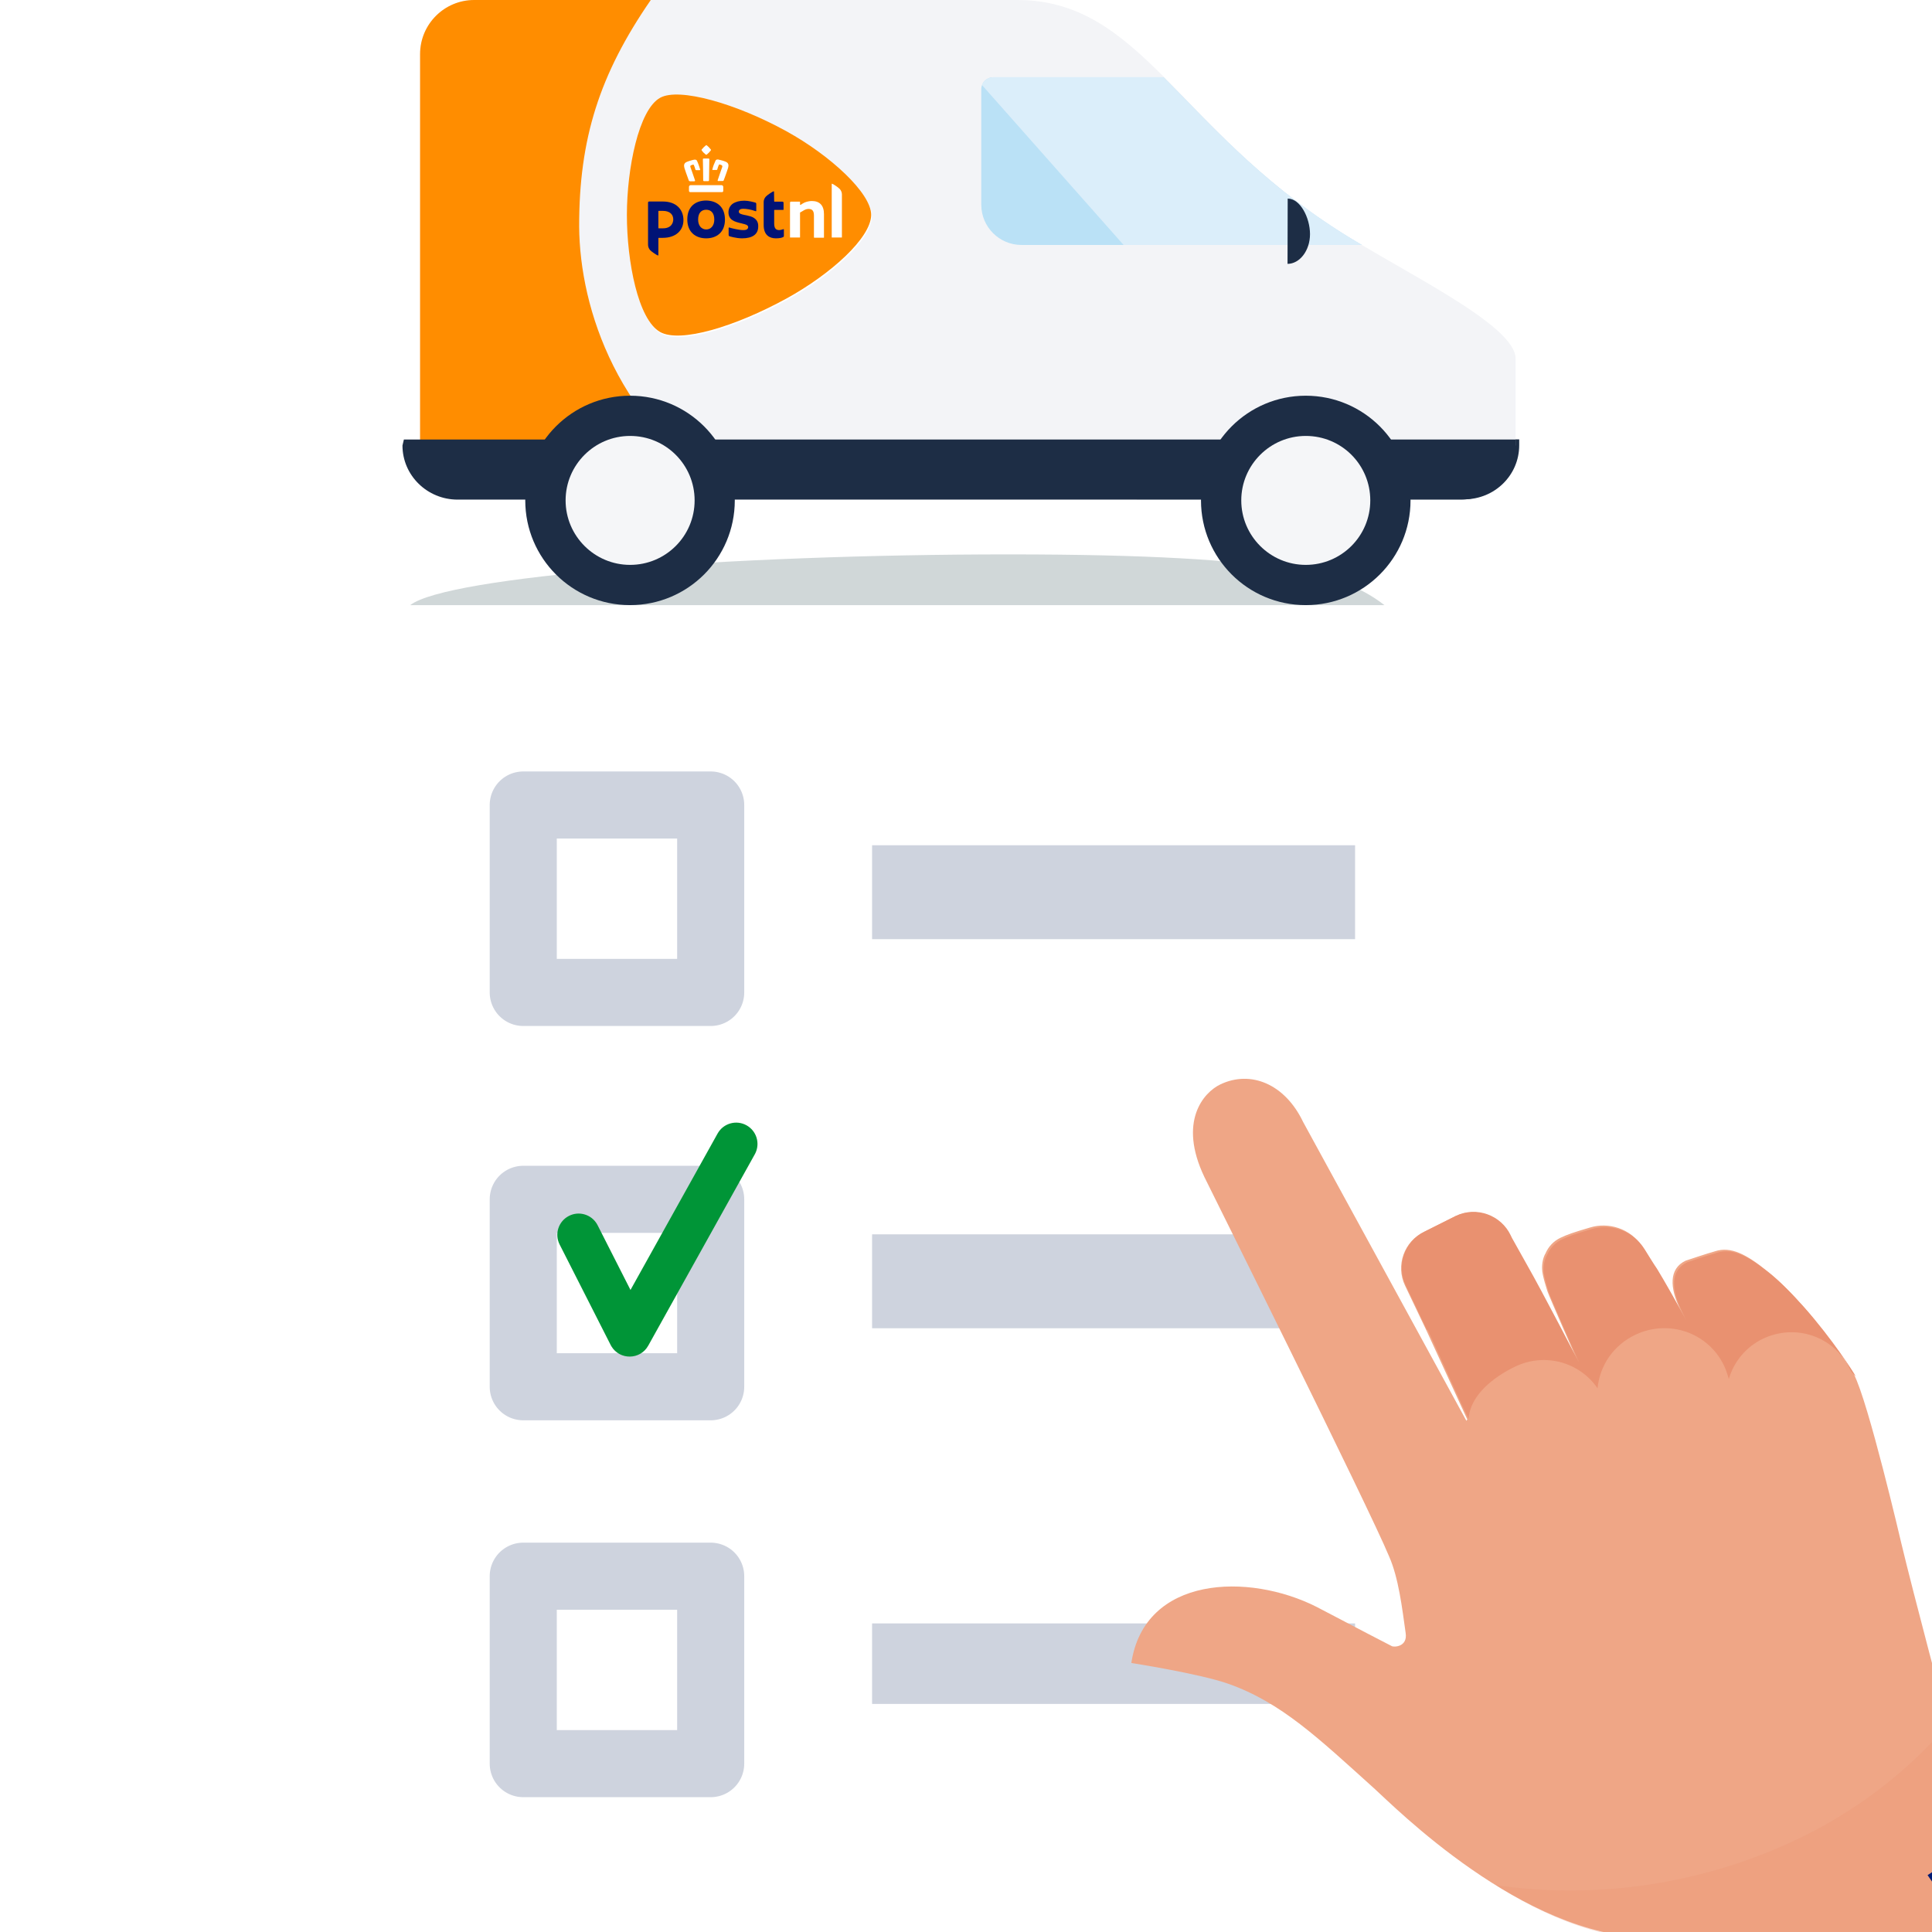 <svg width="144" height="144" viewBox="0 0 144 144" fill="none" xmlns="http://www.w3.org/2000/svg">
<rect x="0" y="0" width="144" height="144" fill="#333333" stroke="none"/>
<g clip-path="url(#clip0_2169_14702)">
<rect width="144" height="144" fill="white"/>
<path fill-rule="evenodd" clip-rule="evenodd" d="M65 99H101V92H65V99Z" fill="#CED3DE"/>
<rect x="39" y="89.39" width="13.971" height="13.971" stroke="#CED3DE" stroke-width="5" stroke-linejoin="round"/>
<path d="M53.484 84.489C53.91 83.723 54.877 83.448 55.643 83.875C56.377 84.284 56.661 85.188 56.308 85.937L56.258 86.034L48.316 100.297C47.717 101.373 46.189 101.378 45.57 100.346L45.513 100.243L41.712 92.759C41.315 91.978 41.626 91.022 42.408 90.625C43.157 90.244 44.066 90.515 44.49 91.226L44.542 91.321L46.993 96.146L53.484 84.489Z" fill="#009537"/>
<path fill-rule="evenodd" clip-rule="evenodd" d="M65 127H101V121H65V127Z" fill="#CED3DE"/>
<rect x="39" y="117.48" width="13.971" height="13.971" stroke="#CED3DE" stroke-width="5" stroke-linejoin="round"/>
<path fill-rule="evenodd" clip-rule="evenodd" d="M65 70H101V63H65V70Z" fill="#CED3DE"/>
<rect x="39" y="60" width="13.971" height="13.971" stroke="#CED3DE" stroke-width="5" stroke-linejoin="round"/>
<path d="M146.266 132.428L145.138 128.251C145.138 128.251 142.643 118.917 141.718 115.046C141.718 115.046 139.248 104.437 138.171 102.42C138.082 102.232 136.481 99.718 134.367 97.334C133.503 96.365 132.592 95.42 131.677 94.706C130.19 93.517 129.018 92.868 127.827 93.264C127.267 93.416 125.631 93.966 125.631 93.966C124.366 94.569 124.478 96.01 125.193 97.509L125.55 98.259C124.968 97.157 123.911 95.303 123.393 94.457C123.235 94.245 122.469 93.001 122.469 93.001C121.522 91.497 119.835 91.094 118.527 91.487C117.267 91.858 116.823 92.012 116.307 92.258C115.792 92.504 115.413 92.914 115.194 93.421C115.003 93.742 114.925 94.182 114.94 94.577C114.932 95.041 115.349 96.279 115.349 96.279C115.504 96.723 117.574 101.429 117.574 101.429C117.574 101.429 114.774 96.037 113.74 94.229C113.335 93.502 112.931 92.775 112.572 92.141L112.549 92.094C111.835 90.595 110.014 89.911 108.467 90.648L106.147 91.811C104.648 92.526 104.01 94.325 104.725 95.824L106.311 99.151C106.333 99.198 106.333 99.198 106.356 99.245L109.366 105.802C109.32 105.824 109.342 105.871 109.295 105.893L97.131 83.632C95.768 80.775 93.211 79.751 90.962 80.823C89.697 81.426 87.799 83.596 89.764 87.719C89.831 87.86 102.045 112.396 103.533 116C104.246 117.615 104.506 119.849 104.772 121.734C104.915 122.758 103.893 122.785 103.732 122.69C101.295 121.437 98.675 120.041 98.146 119.775C93.064 117.196 85.305 117.444 84.323 123.95C84.323 123.95 89.416 124.742 91.561 125.502C95.504 126.899 98.264 129.551 102.396 133.274C103.903 134.626 113.493 144.371 122.941 144.409L147.126 185.492C148.361 187.721 173.442 174.959 172.182 172.8L146.266 132.428Z" fill="#EFA686"/>
<g style="mix-blend-mode:multiply" opacity="0.3">
<path d="M145.204 128.507C142.213 132.003 138.443 134.95 133.945 137.094C126.823 140.489 118.84 141.592 111.478 140.502C114.942 142.703 119.086 144.522 123.172 144.529L147.357 185.612C148.592 187.841 173.673 175.079 172.413 172.92L146.29 132.474L145.204 128.507Z" fill="#EA9573"/>
</g>
<path d="M143.67 139.76L153.682 133.262L178.505 170.015L168.163 176.786C165.229 172.319 147.423 145.101 143.67 139.76Z" fill="#001A73"/>
<path d="M106.406 99.105C106.429 99.151 106.429 99.151 106.451 99.198L108.926 104.631C109.082 104.959 109.306 105.427 109.462 105.755C109.564 104.039 111.261 102.655 112.948 101.851C115.15 100.801 117.737 101.523 119.07 103.475C119.241 101.784 120.244 100.27 121.884 99.489C124.367 98.305 127.32 99.312 128.504 101.795C128.66 102.123 128.747 102.427 128.857 102.777C129.229 101.507 130.132 100.387 131.397 99.784C133.833 98.622 136.717 99.605 137.878 102.041C137.968 102.229 138.104 102.394 138.309 102.583L138.287 102.537C138.198 102.349 136.597 99.835 134.482 97.45C133.618 96.482 132.707 95.537 131.792 94.823C130.306 93.634 129.134 92.985 127.942 93.381C127.382 93.533 125.747 94.082 125.747 94.082C124.482 94.685 124.594 96.127 125.309 97.626L125.666 98.376C125.083 97.274 124.027 95.42 123.509 94.574C123.35 94.362 122.584 93.117 122.584 93.117C121.638 91.614 119.95 91.211 118.643 91.604C117.382 91.975 116.938 92.129 116.423 92.375C115.908 92.62 115.528 93.031 115.31 93.538C115.118 93.859 115.04 94.299 115.056 94.694C115.047 95.158 115.465 96.396 115.465 96.396C115.619 96.84 117.69 101.546 117.69 101.546C117.69 101.546 114.889 96.153 113.855 94.346C113.451 93.619 113.047 92.892 112.687 92.258L112.598 92.071C111.883 90.571 110.062 89.887 108.516 90.624L106.196 91.788C104.697 92.502 104.059 94.301 104.774 95.8L106.36 99.127L106.406 99.105Z" fill="#E99170"/>
<path d="M103.189 45.103C100.429 42.971 96.055 41.321 75.196 41.321C54.349 41.321 33.334 42.959 30.574 45.103H103.189Z" fill="#D0D7D8"/>
<path d="M113.232 32.746H84.722V37.214H109.147C111.401 37.214 113.232 35.42 113.232 33.192V32.746Z" fill="#1D2D45"/>
<path d="M108.853 36.961H35.346C33.117 36.961 31.31 35.432 31.31 33.191V4.035C31.31 1.806 33.117 0 35.346 0H75.823C84.969 0 87.777 9.502 99.755 17.186C104.563 20.269 112.962 24.207 112.962 26.724V33.203" fill="#F3F4F7"/>
<path d="M48.505 0H35.346C33.117 0 31.31 1.806 31.31 4.035V33.203C31.31 35.432 33.117 36.973 35.346 36.973H54.747C46.071 31.734 43.215 23.051 43.167 16.897C43.155 10.333 44.685 5.54 48.505 0Z" fill="#FF8D00"/>
<path d="M99.703 17.162C93.75 13.344 90.046 9.081 86.72 5.757H74.03C73.536 5.757 73.139 6.154 73.139 6.648V15.259C73.139 16.921 74.488 18.258 76.139 18.258H101.5C100.861 17.884 100.257 17.523 99.703 17.162Z" fill="#BAE1F6"/>
<path d="M86.723 5.757H74.021C73.635 5.757 73.322 5.998 73.189 6.335L83.745 18.258H101.503C100.864 17.884 100.272 17.511 99.705 17.15C93.764 13.344 90.049 9.081 86.723 5.757Z" fill="#DBEEFA"/>
<path d="M30.107 32.746L29.998 33.204C29.998 35.432 31.842 37.238 34.107 37.238H108.867C111.132 37.238 112.976 35.432 112.976 33.204V32.758H30.107V32.746Z" fill="#1D2D45"/>
<path d="M54.767 37.298C54.767 41.61 51.273 45.102 46.959 45.102C42.645 45.102 39.15 41.61 39.15 37.298C39.15 32.987 42.645 29.494 46.959 29.494C51.273 29.494 54.767 32.987 54.767 37.298Z" fill="#1D2D45"/>
<path d="M51.773 37.297C51.773 39.959 49.616 42.103 46.965 42.103C44.314 42.103 42.157 39.947 42.157 37.297C42.157 34.648 44.314 32.492 46.965 32.492C49.616 32.492 51.773 34.636 51.773 37.297Z" fill="#F5F6F8"/>
<path d="M105.132 37.298C105.132 41.61 101.637 45.102 97.323 45.102C93.009 45.102 89.515 41.61 89.515 37.298C89.515 32.987 93.009 29.494 97.323 29.494C101.637 29.494 105.132 32.987 105.132 37.298Z" fill="#1D2D45"/>
<path d="M102.133 37.297C102.133 39.959 99.976 42.103 97.325 42.103C94.674 42.103 92.517 39.947 92.517 37.297C92.517 34.648 94.674 32.492 97.325 32.492C99.988 32.492 102.133 34.636 102.133 37.297Z" fill="#F5F6F8"/>
<path d="M95.989 14.802C95.977 14.802 95.977 14.802 95.977 14.802L95.965 19.667C95.953 19.667 95.965 19.667 95.965 19.667C96.869 19.667 97.64 18.68 97.64 17.451C97.64 16.223 96.905 14.802 95.989 14.802Z" fill="#1D2D45"/>
<path d="M58.681 9.899C61.934 11.693 64.983 14.499 64.983 16.125C64.971 17.835 61.983 20.533 58.681 22.351C54.837 24.459 50.752 25.688 49.258 24.857C47.607 23.941 46.775 19.593 46.775 16.125C46.775 12.681 47.655 8.273 49.258 7.394C50.668 6.611 54.933 7.827 58.681 9.899Z" fill="white"/>
<path d="M64.933 16.018C64.933 14.392 61.884 11.586 58.63 9.791C54.883 7.72 50.617 6.503 49.207 7.286C47.604 8.165 46.725 12.573 46.725 16.018C46.725 19.486 47.556 23.834 49.207 24.749C50.701 25.58 54.786 24.352 58.63 22.244C61.932 20.425 64.92 17.728 64.933 16.018ZM60.679 17.704C60.667 17.704 60.667 17.692 60.667 17.692V16.078C60.667 15.716 60.546 15.572 60.257 15.572C60.161 15.572 60.028 15.608 59.907 15.68C59.787 15.753 59.691 15.813 59.654 15.825C59.642 15.837 59.63 15.849 59.63 15.861V17.692C59.63 17.704 59.618 17.704 59.618 17.704H58.895C58.883 17.704 58.883 17.692 58.883 17.692V15.102C58.883 15.054 58.919 15.03 58.956 15.03H59.618C59.63 15.03 59.63 15.042 59.63 15.042V15.247C59.63 15.259 59.642 15.271 59.654 15.271H59.666L59.691 15.259C59.775 15.199 59.895 15.126 59.98 15.09C60.161 15.018 60.353 14.982 60.51 14.982C61.1 14.982 61.414 15.319 61.414 15.957V17.704C61.414 17.716 61.402 17.716 61.402 17.716H60.679V17.704ZM62.004 17.704C61.992 17.704 61.992 17.692 61.992 17.692V13.717C61.992 13.705 61.992 13.693 62.016 13.693C62.065 13.693 62.462 13.946 62.595 14.091C62.691 14.199 62.751 14.344 62.751 14.488V17.692C62.751 17.704 62.739 17.704 62.739 17.704H62.004ZM51.448 14.319C51.388 14.319 51.352 14.283 51.352 14.211V13.922C51.352 13.862 51.412 13.802 51.472 13.802H53.786C53.846 13.802 53.907 13.862 53.907 13.922V14.211C53.907 14.283 53.882 14.319 53.81 14.319H51.448ZM53.545 13.501C53.521 13.501 53.509 13.489 53.497 13.476C53.485 13.464 53.485 13.44 53.497 13.416C53.569 13.175 53.834 12.453 53.834 12.441C53.846 12.393 53.834 12.332 53.786 12.308L53.654 12.26C53.641 12.26 53.641 12.26 53.629 12.26C53.605 12.26 53.593 12.272 53.581 12.284C53.533 12.405 53.497 12.489 53.461 12.633C53.449 12.658 53.437 12.67 53.4 12.67H53.135C53.111 12.67 53.099 12.67 53.099 12.658C53.087 12.646 53.087 12.633 53.099 12.609C53.159 12.368 53.232 12.188 53.328 11.983C53.34 11.947 53.388 11.887 53.473 11.887C53.485 11.887 53.509 11.887 53.521 11.887C53.605 11.911 53.702 11.935 53.81 11.959C53.895 11.983 53.979 12.007 54.063 12.043C54.328 12.14 54.316 12.332 54.268 12.513C54.232 12.633 54.087 13.055 53.991 13.308C53.967 13.356 53.955 13.404 53.943 13.44C53.931 13.464 53.907 13.489 53.87 13.489H53.545V13.501ZM52.473 13.501C52.412 13.501 52.412 13.44 52.412 13.44C52.412 13.428 52.4 12.079 52.388 11.887C52.388 11.875 52.388 11.839 52.412 11.826C52.424 11.815 52.436 11.815 52.449 11.815C52.473 11.815 52.545 11.815 52.629 11.815C52.714 11.815 52.786 11.815 52.81 11.815C52.822 11.815 52.834 11.815 52.846 11.826C52.87 11.851 52.87 11.875 52.87 11.887C52.87 12.067 52.846 13.428 52.846 13.44C52.846 13.44 52.846 13.501 52.786 13.501H52.473ZM51.412 13.501C51.376 13.501 51.352 13.489 51.34 13.452C51.328 13.416 51.316 13.38 51.292 13.32C51.195 13.067 51.051 12.646 51.014 12.525C50.966 12.332 50.954 12.152 51.219 12.055C51.304 12.019 51.388 11.995 51.472 11.971C51.581 11.935 51.677 11.911 51.762 11.899C51.774 11.899 51.798 11.899 51.81 11.899C51.894 11.899 51.942 11.959 51.954 11.995C52.051 12.2 52.111 12.393 52.183 12.621C52.183 12.646 52.183 12.658 52.183 12.67C52.171 12.682 52.159 12.682 52.147 12.682H51.894C51.858 12.682 51.846 12.67 51.834 12.646C51.798 12.501 51.762 12.417 51.713 12.296C51.713 12.284 51.689 12.272 51.665 12.272C51.653 12.272 51.653 12.272 51.641 12.272L51.508 12.32C51.46 12.332 51.436 12.405 51.46 12.453C51.46 12.465 51.725 13.187 51.798 13.428C51.81 13.452 51.81 13.476 51.798 13.489C51.786 13.501 51.774 13.513 51.749 13.513H51.412V13.501ZM52.641 11.537C52.629 11.537 52.617 11.525 52.593 11.513C52.485 11.429 52.388 11.333 52.304 11.212C52.292 11.2 52.28 11.176 52.304 11.14C52.4 11.02 52.497 10.923 52.617 10.827C52.629 10.815 52.641 10.815 52.641 10.815C52.653 10.815 52.653 10.815 52.665 10.827C52.786 10.911 52.882 11.02 52.979 11.14C53.003 11.164 52.991 11.188 52.979 11.212C52.894 11.321 52.798 11.429 52.69 11.513C52.665 11.525 52.653 11.537 52.641 11.537Z" fill="#FF8D00"/>
<path d="M54.034 16.367C54.034 17.319 53.408 17.764 52.636 17.764C51.853 17.764 51.227 17.307 51.227 16.355C51.227 15.38 51.853 14.946 52.636 14.946C53.408 14.958 54.034 15.392 54.034 16.367ZM53.239 16.367C53.239 15.85 52.974 15.633 52.636 15.633C52.287 15.633 52.034 15.862 52.034 16.367C52.034 16.837 52.299 17.102 52.636 17.102C52.974 17.102 53.239 16.837 53.239 16.367Z" fill="#001376"/>
<path d="M57.691 14.284C57.691 14.26 57.679 14.26 57.655 14.26C57.607 14.26 57.197 14.525 57.077 14.657C56.98 14.766 56.92 14.91 56.92 15.055V16.777C56.92 17.523 57.354 17.764 57.824 17.764C58.089 17.764 58.27 17.728 58.378 17.668C58.402 17.656 58.426 17.632 58.426 17.596V17.102C58.426 17.09 58.414 17.078 58.402 17.078C58.378 17.078 58.197 17.15 58.089 17.15C57.848 17.15 57.703 17.042 57.703 16.656V15.669C57.703 15.657 57.715 15.645 57.727 15.645H58.378C58.39 15.645 58.402 15.633 58.402 15.621V15.115C58.402 15.067 58.366 15.03 58.318 15.03H57.727C57.715 15.03 57.703 15.018 57.703 15.007L57.691 14.284Z" fill="#001376"/>
<path d="M48.301 15.103C48.301 15.055 48.337 15.019 48.385 15.019H49.409C50.41 15.019 50.94 15.621 50.94 16.404C50.94 17.186 50.361 17.728 49.397 17.728H49.096C49.084 17.728 49.072 17.74 49.072 17.752V19.017C49.072 19.041 49.06 19.041 49.036 19.041C48.988 19.041 48.578 18.776 48.457 18.644C48.361 18.535 48.301 18.391 48.301 18.246V15.103ZM50.181 16.355C50.181 16.018 49.964 15.717 49.397 15.717H49.096C49.084 15.717 49.072 15.729 49.072 15.741V16.994C49.072 17.006 49.084 17.018 49.096 17.018H49.409C50.084 17.018 50.181 16.548 50.181 16.355Z" fill="#001376"/>
<path d="M56.2 16.247C56.043 16.138 55.85 16.102 55.658 16.054C55.621 16.042 55.501 16.018 55.477 16.018C55.248 15.97 55.067 15.921 55.067 15.777C55.067 15.645 55.188 15.56 55.38 15.56C55.621 15.56 55.959 15.608 56.32 15.741C56.332 15.753 56.368 15.741 56.368 15.717V15.187C56.368 15.151 56.344 15.115 56.308 15.102C56.176 15.066 55.802 14.958 55.477 14.958C55.115 14.958 54.826 15.042 54.609 15.187C54.404 15.343 54.296 15.56 54.296 15.825C54.296 16.415 54.79 16.536 55.248 16.644C55.32 16.656 55.308 16.656 55.332 16.668C55.549 16.716 55.766 16.765 55.766 16.933C55.766 16.981 55.742 17.029 55.706 17.066C55.645 17.126 55.561 17.15 55.38 17.15C55.091 17.15 54.537 17.017 54.356 16.957H54.344C54.32 16.957 54.308 16.969 54.308 16.993V17.523C54.308 17.559 54.332 17.596 54.368 17.608C54.368 17.608 54.85 17.764 55.308 17.764C56.103 17.764 56.513 17.451 56.513 16.885C56.525 16.596 56.417 16.391 56.2 16.247Z" fill="#001376"/>
</g>
<defs>
<clipPath id="clip0_2169_14702">
<rect width="144" height="144" fill="white"/>
</clipPath>
</defs>
</svg>
